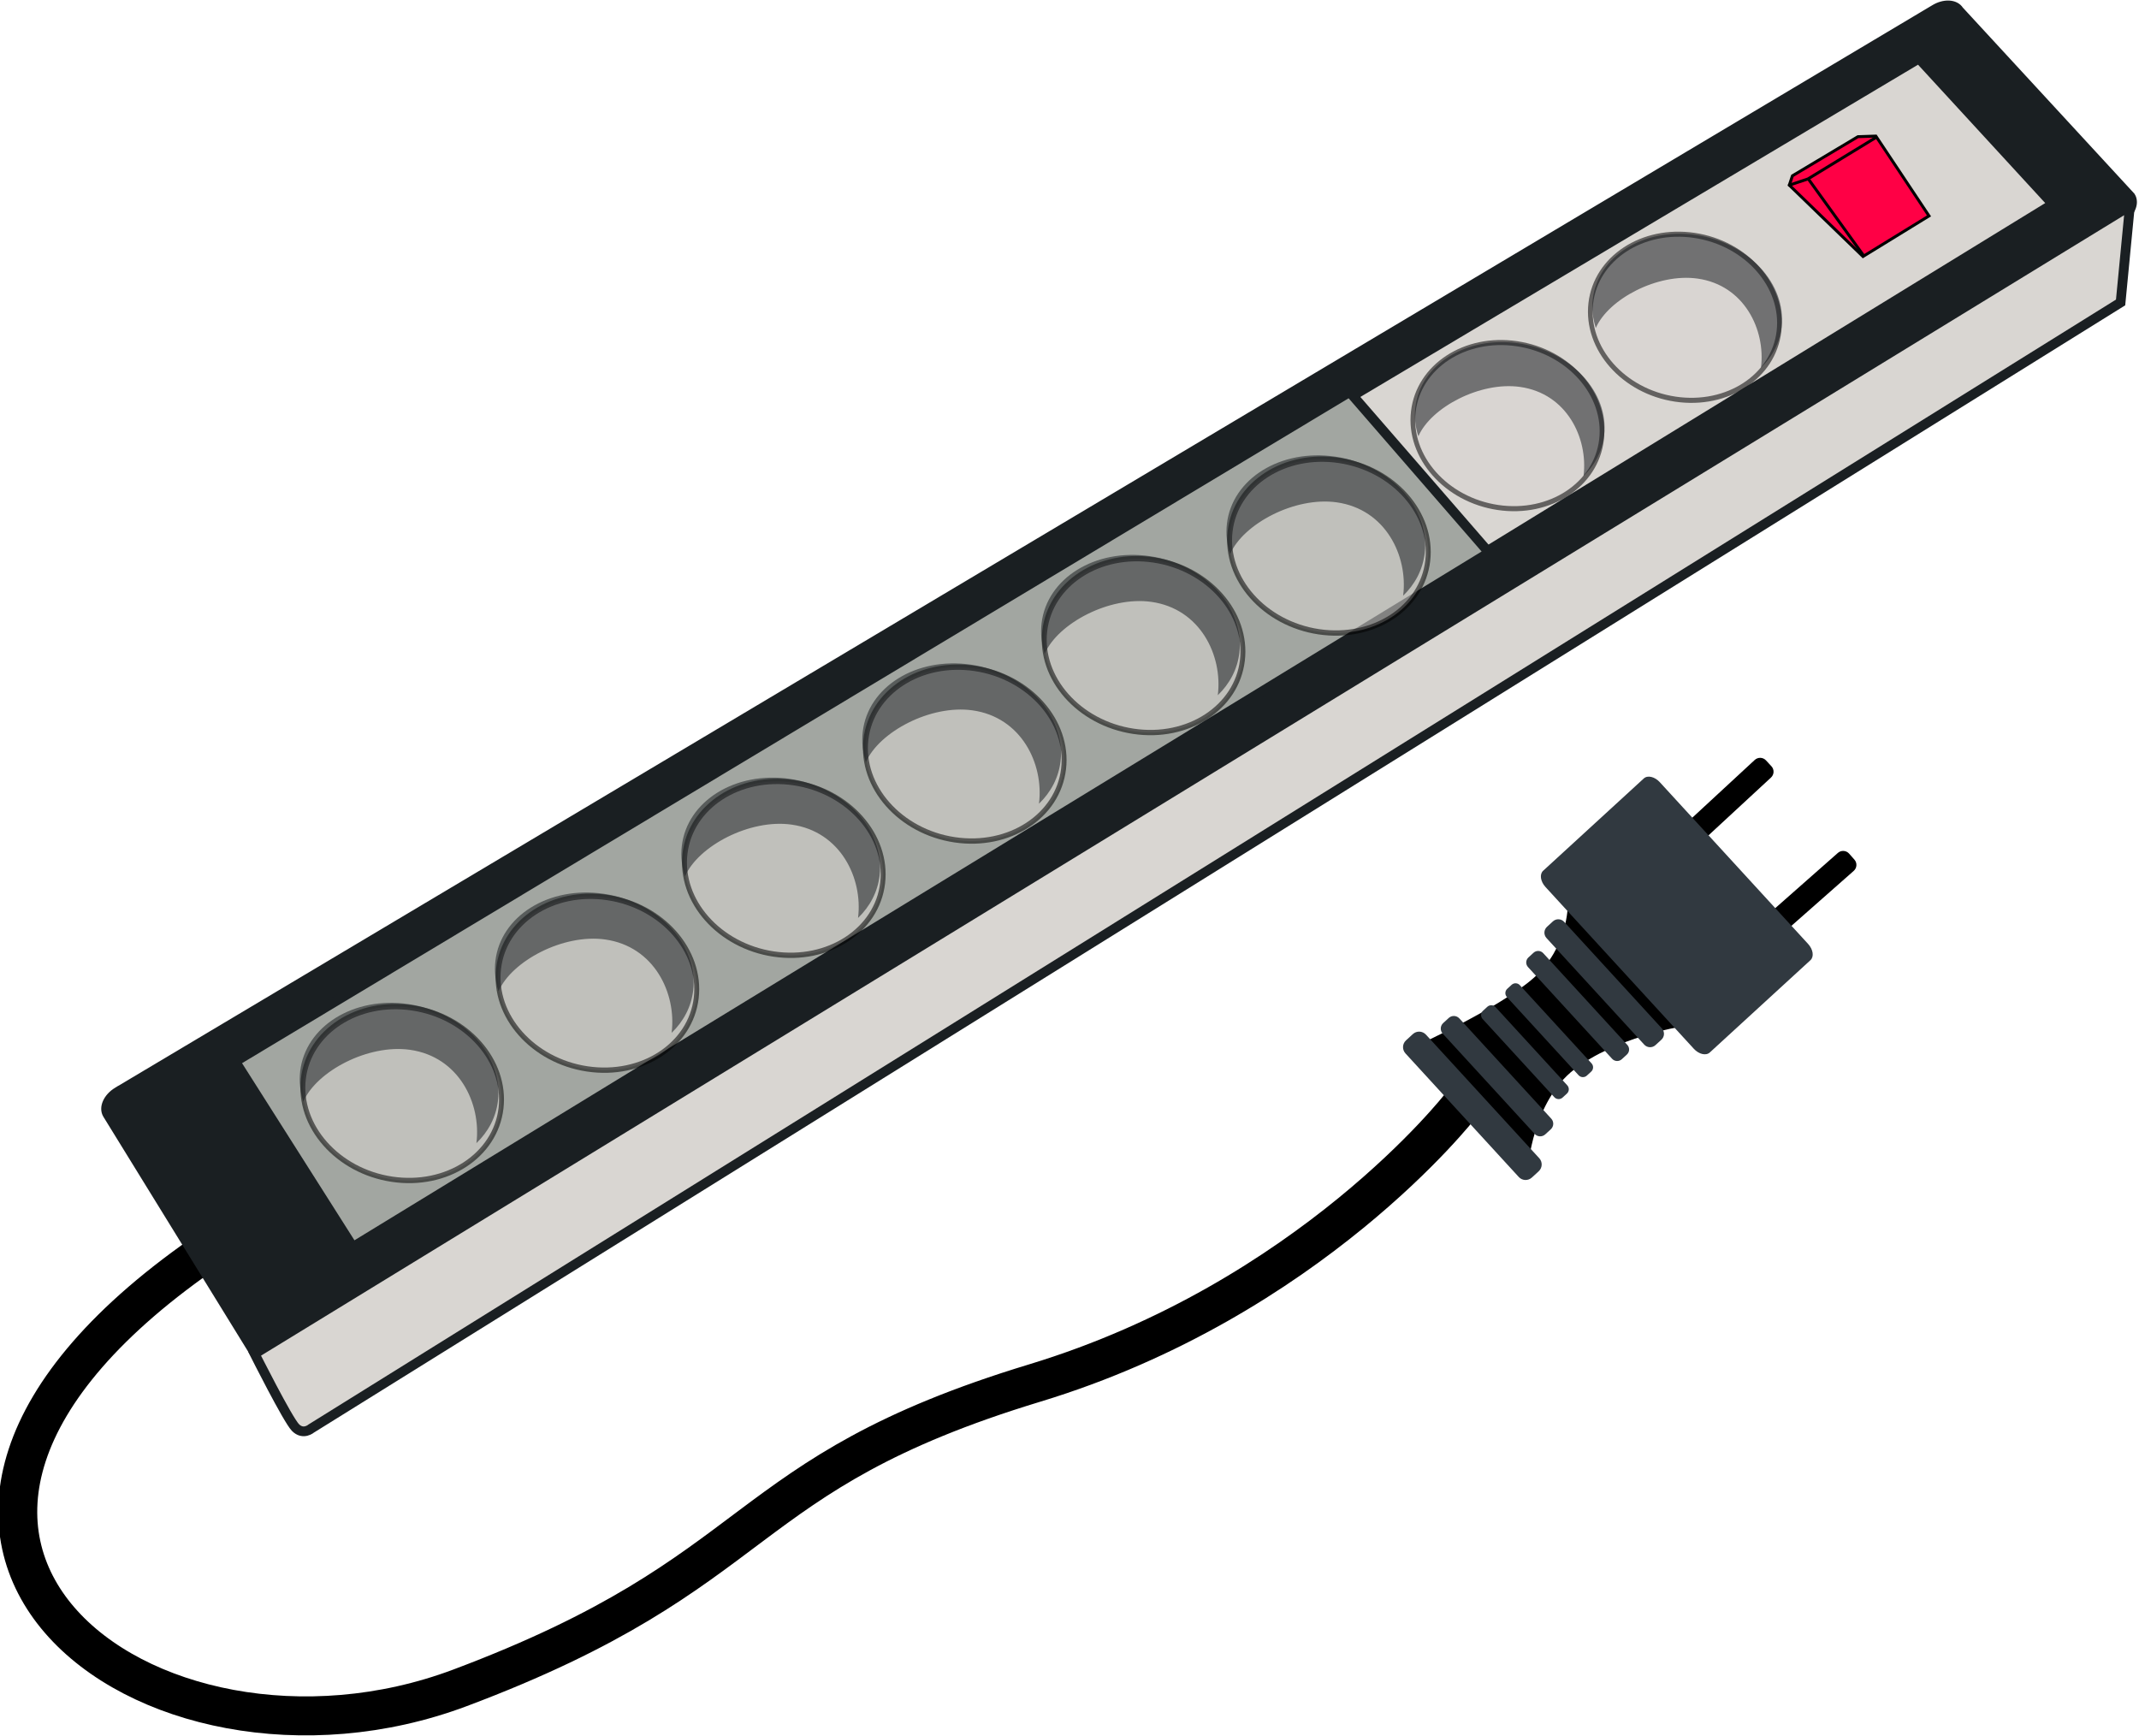 <?xml version="1.0" encoding="UTF-8" standalone="no"?>
<!-- Created with Inkscape (http://www.inkscape.org/) -->

<svg
   xmlns:dc="http://purl.org/dc/elements/1.1/"
   xmlns:cc="http://creativecommons.org/ns#"
   xmlns:rdf="http://www.w3.org/1999/02/22-rdf-syntax-ns#"
   xmlns:svg="http://www.w3.org/2000/svg"
   xmlns="http://www.w3.org/2000/svg"
   xmlns:sodipodi="http://sodipodi.sourceforge.net/DTD/sodipodi-0.dtd"
   xmlns:inkscape="http://www.inkscape.org/namespaces/inkscape"
   width="399.943"
   height="324.57"
   id="svg15884"
   version="1.1"
   inkscape:version="0.48.4 r9939"
   sodipodi:docname="power strip.svg">
  <defs
     id="defs15886">
    <inkscape:perspective
       sodipodi:type="inkscape:persp3d"
       inkscape:vp_x="0 : 526.18109 : 1"
       inkscape:vp_y="0 : 1000 : 0"
       inkscape:vp_z="744.09448 : 526.18109 : 1"
       inkscape:persp3d-origin="372.04724 : 350.78739 : 1"
       id="perspective15892" />
    <inkscape:perspective
       id="perspective15845"
       inkscape:persp3d-origin="0.5 : 0.33333333 : 1"
       inkscape:vp_z="1 : 0.5 : 1"
       inkscape:vp_y="0 : 1000 : 0"
       inkscape:vp_x="0 : 0.5 : 1"
       sodipodi:type="inkscape:persp3d" />
  </defs>
  <sodipodi:namedview
     id="base"
     pagecolor="#ffffff"
     bordercolor="#666666"
     borderopacity="1.0"
     inkscape:pageopacity="1"
     inkscape:pageshadow="2"
     inkscape:zoom="0.98994949"
     inkscape:cx="500.5159"
     inkscape:cy="163.56886"
     inkscape:document-units="px"
     inkscape:current-layer="layer1"
     showgrid="false"
     inkscape:window-width="1878"
     inkscape:window-height="1017"
     inkscape:window-x="42"
     inkscape:window-y="41"
     inkscape:window-maximized="1"
     fit-margin-top="0"
     fit-margin-left="0"
     fit-margin-right="0"
     fit-margin-bottom="0" />
  <g
     inkscape:label="Ebene 1"
     inkscape:groupmode="layer"
     id="layer1"
     transform="translate(-127.939,-366.132)">
    <g
       style="display:inline"
       id="g15564"
       transform="matrix(1.022,-0.114,0.114,1.022,-98.045,18.234)">
      <path
         sodipodi:nodetypes="czsc"
         id="path15220"
         d="m 194,590.362 c -82.718,43.662 -22.584,99.336 36,84.5 58.584,-14.836 53.5,-33 110,-43.5 51.447,-9.561 82.5,-41.5 82.5,-41.5"
         style="color:#000000;fill:none;stroke:#000000;stroke-width:7.087;stroke-linecap:round;stroke-linejoin:miter;stroke-miterlimit:4;stroke-opacity:1;stroke-dasharray:none;stroke-dashoffset:0;marker:none;visibility:visible;display:inline;overflow:visible;enable-background:accumulate"
         inkscape:connector-curvature="0" />
      <path
         transform="matrix(0.904,-0.427,0.427,0.904,0,0)"
         sodipodi:nodetypes="ccccccccc"
         id="rect15201"
         d="m -76.452,583.671 384.636,5.811 c 2.027,0 3.658,1.115 3.658,2.5 l 8.806,45.18 c 0,1.385 -1.631,2.5 -3.658,2.5 l -393.442,0 c -2.027,0 -3.658,-1.115 -3.658,-2.5 l 0,-50.991 c 0,-1.385 1.631,-2.5 3.658,-2.5 z"
         style="color:#000000;fill:#1a1f22;fill-opacity:1;fill-rule:nonzero;stroke:#1a1f22;stroke-width:1.772;stroke-linecap:round;stroke-linejoin:miter;stroke-miterlimit:4;stroke-opacity:1;stroke-dashoffset:0;marker:none;visibility:visible;display:inline;overflow:visible;enable-background:accumulate"
         inkscape:connector-curvature="0" />
      <path
         style="color:#000000;fill:#d9d6d2;fill-opacity:1;fill-rule:nonzero;stroke:#1a1f22;stroke-width:1.772;stroke-linecap:round;stroke-linejoin:miter;stroke-miterlimit:4;stroke-opacity:1;stroke-dashoffset:0;marker:none;visibility:visible;display:inline;overflow:visible;enable-background:accumulate"
         d="M 526.477,409.835 202.012,557.159 219.535,593.03 547.732,438.852 526.477,409.835 z"
         id="path15216"
         sodipodi:nodetypes="ccccc"
         inkscape:connector-curvature="0" />
      <path
         sodipodi:nodetypes="ccccc"
         id="path15206"
         d="M 416.875,458.625 202.012,557.159 219.535,593.03 438.837,490.471 416.875,458.625 z"
         style="color:#000000;fill:#a2a6a1;fill-opacity:1;fill-rule:nonzero;stroke:#1a1f22;stroke-width:1.772;stroke-linecap:round;stroke-linejoin:miter;stroke-miterlimit:4;stroke-opacity:1;stroke-dashoffset:0;marker:none;visibility:visible;display:inline;overflow:visible;enable-background:accumulate"
         inkscape:connector-curvature="0" />
      <path
         sodipodi:nodetypes="cccscc"
         id="path15218"
         d="m 561.625,440.737 -3.625,17.25 -349.625,167 c 0,0 -1.625,1.125 -2.875,-0.5 -1.25,-1.625 -5.875,-14.125 -5.875,-14.125 l 362,-169.625 z"
         style="color:#000000;fill:#d9d6d2;fill-opacity:1;fill-rule:nonzero;stroke:#1a1f22;stroke-width:1.772;stroke-linecap:round;stroke-linejoin:miter;stroke-miterlimit:4;stroke-opacity:1;stroke-dasharray:none;stroke-dashoffset:0;marker:none;visibility:visible;display:inline;overflow:visible;enable-background:accumulate"
         inkscape:connector-curvature="0" />
      <path
         id="path14832-2"
         d="m 433.454,602.427 c 0,0 2.215,-11.899 10.364,-16.861 8.149,-4.962 20.113,-5.586 20.113,-5.586 L 445.938,555.862 c 0,0 -0.812,7.522 -7.538,12.301 -6.726,4.78 -23.037,10.079 -23.037,10.079 l 18.092,24.185 z"
         style="color:#000000;fill:#000000;fill-opacity:1;fill-rule:nonzero;stroke:none;stroke-width:7.087;marker:none;visibility:visible;display:inline;overflow:visible;enable-background:accumulate"
         inkscape:connector-curvature="0" />
      <path
         id="rect14790-8"
         d="m 431.62,603.888 -17.983,-24.613 c -0.55,-0.753 -0.387,-1.803 0.366,-2.353 l 1.36,-0.994 c 0.753,-0.55 1.803,-0.387 2.353,0.366 l 17.983,24.613 c 0.55,0.753 0.387,1.803 -0.366,2.353 l -1.36,0.994 c -0.753,0.55 -1.803,0.387 -2.353,-0.366 z"
         style="color:#000000;fill:#313940;fill-opacity:1;fill-rule:nonzero;stroke:none;stroke-width:7.087;marker:none;visibility:visible;display:inline;overflow:visible;enable-background:accumulate"
         inkscape:connector-curvature="0" />
      <path
         id="rect14792-6"
         d="m 435.359,596.421 -14.588,-19.966 c -0.447,-0.611 -0.314,-1.463 0.297,-1.909 l 1.103,-0.806 c 0.611,-0.447 1.463,-0.314 1.909,0.297 l 14.588,19.966 c 0.447,0.611 0.314,1.463 -0.297,1.909 l -1.103,0.806 c -0.611,0.447 -1.463,0.314 -1.909,-0.297 z"
         style="color:#000000;fill:#313940;fill-opacity:1;fill-rule:nonzero;stroke:none;stroke-width:7.087;marker:none;visibility:visible;display:inline;overflow:visible;enable-background:accumulate"
         inkscape:connector-curvature="0" />
      <path
         id="rect14794-0"
         d="m 439.65,590.185 -11.376,-15.57 c -0.348,-0.477 -0.245,-1.141 0.232,-1.489 l 0.86,-0.628 c 0.477,-0.348 1.141,-0.245 1.489,0.232 l 11.376,15.57 c 0.348,0.477 0.245,1.141 -0.232,1.489 l -0.86,0.628 c -0.477,0.348 -1.141,0.245 -1.489,-0.232 z"
         style="color:#000000;fill:#313940;fill-opacity:1;fill-rule:nonzero;stroke:none;stroke-width:7.087;marker:none;visibility:visible;display:inline;overflow:visible;enable-background:accumulate"
         inkscape:connector-curvature="0" />
      <path
         id="rect14796-2"
         d="M 444.478,586.705 433.103,571.136 c -0.348,-0.477 -0.245,-1.141 0.232,-1.489 l 0.86,-0.628 c 0.477,-0.348 1.141,-0.245 1.489,0.232 l 11.376,15.57 c 0.348,0.477 0.245,1.141 -0.232,1.489 l -0.86,0.628 c -0.477,0.348 -1.141,0.245 -1.489,-0.232 z"
         style="color:#000000;fill:#313940;fill-opacity:1;fill-rule:nonzero;stroke:none;stroke-width:7.087;marker:none;visibility:visible;display:inline;overflow:visible;enable-background:accumulate"
         inkscape:connector-curvature="0" />
      <path
         id="rect14798-4"
         d="m 450.867,584.409 -13.342,-18.261 c -0.408,-0.559 -0.287,-1.338 0.272,-1.746 l 1.009,-0.737 c 0.559,-0.408 1.338,-0.287 1.746,0.272 l 13.342,18.261 c 0.408,0.559 0.287,1.338 -0.272,1.746 l -1.009,0.737 c -0.559,0.408 -1.338,0.287 -1.746,-0.272 z"
         style="color:#000000;fill:#313940;fill-opacity:1;fill-rule:nonzero;stroke:none;stroke-width:7.087;marker:none;visibility:visible;display:inline;overflow:visible;enable-background:accumulate"
         inkscape:connector-curvature="0" />
      <path
         id="rect14800-8"
         d="m 456.956,582.496 -15.506,-21.223 c -0.475,-0.65 -0.334,-1.555 0.316,-2.029 l 1.173,-0.857 c 0.65,-0.475 1.555,-0.334 2.029,0.316 l 15.506,21.223 c 0.475,0.65 0.334,1.555 -0.316,2.029 l -1.173,0.857 c -0.65,0.475 -1.555,0.334 -2.029,-0.316 z"
         style="color:#000000;fill:#313940;fill-opacity:1;fill-rule:nonzero;stroke:none;stroke-width:7.087;marker:none;visibility:visible;display:inline;overflow:visible;enable-background:accumulate"
         inkscape:connector-curvature="0" />
      <path
         id="rect14800-2-6"
         d="m 498.314,555.327 -21.518,15.093 c -0.659,0.462 -1.561,0.304 -2.023,-0.355 l -0.834,-1.189 c -0.462,-0.659 -0.304,-1.561 0.355,-2.023 l 21.518,-15.093 c 0.659,-0.462 1.561,-0.304 2.023,0.355 l 0.834,1.189 c 0.462,0.659 0.304,1.561 -0.355,2.023 z"
         style="color:#000000;fill:#000000;fill-opacity:1;fill-rule:nonzero;stroke:none;stroke-width:7.087;marker:none;visibility:visible;display:inline;overflow:visible;enable-background:accumulate"
         inkscape:connector-curvature="0" />
      <path
         style="color:#000000;fill:#000000;fill-opacity:1;fill-rule:nonzero;stroke:none;stroke-width:7.087;marker:none;visibility:visible;display:inline;overflow:visible;enable-background:accumulate"
         d="m 485.248,536.792 -21.155,15.597 c -0.647,0.477 -1.553,0.34 -2.031,-0.307 l -0.862,-1.169 c -0.477,-0.648 -0.34,-1.553 0.307,-2.031 l 21.155,-15.597 c 0.648,-0.477 1.553,-0.34 2.031,0.307 l 0.862,1.169 c 0.477,0.648 0.34,1.553 -0.307,2.031 z"
         id="path15277"
         inkscape:connector-curvature="0" />
      <path
         id="rect14790-1-0"
         d="M 465.833,584.242 442.292,552.023 c -0.805,-1.102 -0.847,-2.433 -0.094,-2.983 l 20.049,-14.649 c 0.753,-0.55 2.008,-0.106 2.814,0.996 l 23.541,32.22 c 0.805,1.102 0.847,2.433 0.094,2.983 l -20.049,14.649 c -0.753,0.55 -2.008,0.106 -2.814,-0.996 z"
         style="color:#000000;fill:#313940;fill-opacity:1;fill-rule:nonzero;stroke:none;stroke-width:7.087;marker:none;visibility:visible;display:inline;overflow:visible;enable-background:accumulate"
         inkscape:connector-curvature="0" />
      <path
         sodipodi:type="arc"
         style="opacity:0.543;color:#000000;fill:#d9d6d2;fill-opacity:1;fill-rule:nonzero;stroke:#000000;stroke-width:5.889;stroke-linecap:square;stroke-linejoin:miter;stroke-miterlimit:4;stroke-opacity:1;stroke-dasharray:none;stroke-dashoffset:0;marker:none;visibility:visible;display:inline;overflow:visible;enable-background:accumulate"
         id="path14673-8"
         sodipodi:cx="2320.8254"
         sodipodi:cy="504.1019"
         sodipodi:rx="96.0868"
         sodipodi:ry="119.45054"
         d="m 2416.912,504.102 c 0,65.971 -43.02,119.451 -96.087,119.451 -53.067,0 -96.087,-53.48 -96.087,-119.451 0,-65.971 43.02,-119.451 96.087,-119.451 53.067,0 96.087,53.48 96.087,119.451 z"
         transform="matrix(0.037,-0.159,0.147,0.039,214.558,849.656)" />
      <path
         style="opacity:0.543;color:#000000;fill:#1a1f22;fill-opacity:1;fill-rule:nonzero;stroke:none;stroke-width:7.087;marker:none;visibility:visible;display:inline;overflow:visible;enable-background:accumulate"
         d="m 356.517,499.775 c 0.008,-0.016 0.009,-0.037 0.018,-0.053 2.985,-5.163 12.831,-9.08 20.279,-7.168 8.718,2.237 11.808,11.117 10.146,18.14 -0.005,0.024 -0.012,0.047 -0.018,0.071 2.371,-1.82 4.077,-4.296 4.762,-7.267 1.856,-8.052 -4.512,-16.667 -14.221,-19.225 -9.709,-2.559 -19.082,1.904 -20.938,9.956 -0.426,1.848 -0.408,3.721 -0.027,5.547 l -5e-5,10e-5 z"
         id="path14675-9"
         sodipodi:nodetypes="ccsscssscc"
         inkscape:connector-curvature="0" />
      <path
         transform="matrix(0.037,-0.159,0.147,0.039,250.058,835.406)"
         d="m 2416.912,504.102 c 0,65.971 -43.02,119.451 -96.087,119.451 -53.067,0 -96.087,-53.48 -96.087,-119.451 0,-65.971 43.02,-119.451 96.087,-119.451 53.067,0 96.087,53.48 96.087,119.451 z"
         sodipodi:ry="119.45054"
         sodipodi:rx="96.0868"
         sodipodi:cy="504.1019"
         sodipodi:cx="2320.8254"
         id="path15373"
         style="opacity:0.543;color:#000000;fill:#d9d6d2;fill-opacity:1;fill-rule:nonzero;stroke:#000000;stroke-width:5.889;stroke-linecap:square;stroke-linejoin:miter;stroke-miterlimit:4;stroke-opacity:1;stroke-dasharray:none;stroke-dashoffset:0;marker:none;visibility:visible;display:inline;overflow:visible;enable-background:accumulate"
         sodipodi:type="arc" />
      <path
         sodipodi:nodetypes="ccsscssscc"
         id="path15375"
         d="m 392.017,485.525 c 0.008,-0.016 0.009,-0.037 0.018,-0.053 2.985,-5.163 12.831,-9.08 20.279,-7.168 8.718,2.237 11.808,11.117 10.146,18.14 -0.005,0.024 -0.012,0.047 -0.018,0.071 2.371,-1.82 4.077,-4.296 4.762,-7.267 1.856,-8.052 -4.512,-16.667 -14.221,-19.225 -9.709,-2.559 -19.082,1.904 -20.938,9.956 -0.426,1.848 -0.408,3.721 -0.027,5.547 l -5e-5,10e-5 z"
         style="opacity:0.543;color:#000000;fill:#1a1f22;fill-opacity:1;fill-rule:nonzero;stroke:none;stroke-width:7.087;marker:none;visibility:visible;display:inline;overflow:visible;enable-background:accumulate"
         inkscape:connector-curvature="0" />
      <path
         sodipodi:type="arc"
         style="opacity:0.543;color:#000000;fill:#d9d6d2;fill-opacity:1;fill-rule:nonzero;stroke:#000000;stroke-width:5.889;stroke-linecap:square;stroke-linejoin:miter;stroke-miterlimit:4;stroke-opacity:1;stroke-dasharray:none;stroke-dashoffset:0;marker:none;visibility:visible;display:inline;overflow:visible;enable-background:accumulate"
         id="path15377"
         sodipodi:cx="2320.8254"
         sodipodi:cy="504.1019"
         sodipodi:rx="96.0868"
         sodipodi:ry="119.45054"
         d="m 2416.912,504.102 c 0,65.971 -43.02,119.451 -96.087,119.451 -53.067,0 -96.087,-53.48 -96.087,-119.451 0,-65.971 43.02,-119.451 96.087,-119.451 53.067,0 96.087,53.48 96.087,119.451 z"
         transform="matrix(0.037,-0.159,0.147,0.039,180.058,865.656)" />
      <path
         style="opacity:0.543;color:#000000;fill:#1a1f22;fill-opacity:1;fill-rule:nonzero;stroke:none;stroke-width:7.087;marker:none;visibility:visible;display:inline;overflow:visible;enable-background:accumulate"
         d="m 322.017,515.775 c 0.008,-0.016 0.009,-0.037 0.018,-0.053 2.985,-5.163 12.831,-9.08 20.279,-7.168 8.718,2.237 11.808,11.117 10.146,18.14 -0.005,0.024 -0.012,0.047 -0.018,0.071 2.371,-1.82 4.077,-4.296 4.762,-7.267 1.856,-8.052 -4.512,-16.667 -14.221,-19.225 -9.709,-2.559 -19.082,1.904 -20.938,9.956 -0.426,1.848 -0.408,3.721 -0.027,5.547 l -5e-5,10e-5 z"
         id="path15379"
         sodipodi:nodetypes="ccsscssscc"
         inkscape:connector-curvature="0" />
      <path
         transform="matrix(0.037,-0.159,0.147,0.039,145.058,882.656)"
         d="m 2416.912,504.102 c 0,65.971 -43.02,119.451 -96.087,119.451 -53.067,0 -96.087,-53.48 -96.087,-119.451 0,-65.971 43.02,-119.451 96.087,-119.451 53.067,0 96.087,53.48 96.087,119.451 z"
         sodipodi:ry="119.45054"
         sodipodi:rx="96.0868"
         sodipodi:cy="504.1019"
         sodipodi:cx="2320.8254"
         id="path15381"
         style="opacity:0.543;color:#000000;fill:#d9d6d2;fill-opacity:1;fill-rule:nonzero;stroke:#000000;stroke-width:5.889;stroke-linecap:square;stroke-linejoin:miter;stroke-miterlimit:4;stroke-opacity:1;stroke-dasharray:none;stroke-dashoffset:0;marker:none;visibility:visible;display:inline;overflow:visible;enable-background:accumulate"
         sodipodi:type="arc" />
      <path
         sodipodi:nodetypes="ccsscssscc"
         id="path15383"
         d="m 287.017,532.775 c 0.008,-0.016 0.009,-0.037 0.018,-0.053 2.985,-5.163 12.831,-9.08 20.279,-7.168 8.718,2.237 11.808,11.117 10.146,18.14 -0.005,0.024 -0.012,0.047 -0.018,0.071 2.371,-1.82 4.077,-4.296 4.762,-7.267 1.856,-8.052 -4.512,-16.667 -14.221,-19.225 -9.709,-2.559 -19.082,1.904 -20.938,9.956 -0.426,1.848 -0.408,3.721 -0.027,5.547 l -5e-5,10e-5 z"
         style="opacity:0.543;color:#000000;fill:#1a1f22;fill-opacity:1;fill-rule:nonzero;stroke:none;stroke-width:7.087;marker:none;visibility:visible;display:inline;overflow:visible;enable-background:accumulate"
         inkscape:connector-curvature="0" />
      <path
         sodipodi:type="arc"
         style="opacity:0.543;color:#000000;fill:#d9d6d2;fill-opacity:1;fill-rule:nonzero;stroke:#000000;stroke-width:5.889;stroke-linecap:square;stroke-linejoin:miter;stroke-miterlimit:4;stroke-opacity:1;stroke-dasharray:none;stroke-dashoffset:0;marker:none;visibility:visible;display:inline;overflow:visible;enable-background:accumulate"
         id="path15385"
         sodipodi:cx="2320.8254"
         sodipodi:cy="504.1019"
         sodipodi:rx="96.0868"
         sodipodi:ry="119.45054"
         d="m 2416.912,504.102 c 0,65.971 -43.02,119.451 -96.087,119.451 -53.067,0 -96.087,-53.48 -96.087,-119.451 0,-65.971 43.02,-119.451 96.087,-119.451 53.067,0 96.087,53.48 96.087,119.451 z"
         transform="matrix(0.037,-0.159,0.147,0.039,109.058,899.656)" />
      <path
         style="opacity:0.543;color:#000000;fill:#1a1f22;fill-opacity:1;fill-rule:nonzero;stroke:none;stroke-width:7.087;marker:none;visibility:visible;display:inline;overflow:visible;enable-background:accumulate"
         d="m 251.017,549.775 c 0.008,-0.016 0.009,-0.037 0.018,-0.053 2.985,-5.163 12.831,-9.08 20.279,-7.168 8.718,2.237 11.808,11.117 10.146,18.14 -0.005,0.024 -0.012,0.047 -0.018,0.071 2.371,-1.82 4.077,-4.296 4.762,-7.267 1.856,-8.052 -4.512,-16.667 -14.221,-19.225 -9.709,-2.559 -19.082,1.904 -20.938,9.956 -0.426,1.848 -0.408,3.721 -0.027,5.547 l -5e-5,10e-5 z"
         id="path15387"
         sodipodi:nodetypes="ccsscssscc"
         inkscape:connector-curvature="0" />
      <path
         transform="matrix(0.037,-0.159,0.147,0.039,71.558,915.656)"
         d="m 2416.912,504.102 c 0,65.971 -43.02,119.451 -96.087,119.451 -53.067,0 -96.087,-53.48 -96.087,-119.451 0,-65.971 43.02,-119.451 96.087,-119.451 53.067,0 96.087,53.48 96.087,119.451 z"
         sodipodi:ry="119.45054"
         sodipodi:rx="96.0868"
         sodipodi:cy="504.1019"
         sodipodi:cx="2320.8254"
         id="path15389"
         style="opacity:0.543;color:#000000;fill:#d9d6d2;fill-opacity:1;fill-rule:nonzero;stroke:#000000;stroke-width:5.889;stroke-linecap:square;stroke-linejoin:miter;stroke-miterlimit:4;stroke-opacity:1;stroke-dasharray:none;stroke-dashoffset:0;marker:none;visibility:visible;display:inline;overflow:visible;enable-background:accumulate"
         sodipodi:type="arc" />
      <path
         sodipodi:nodetypes="ccsscssscc"
         id="path15391"
         d="m 213.517,565.775 c 0.008,-0.016 0.009,-0.037 0.018,-0.053 2.985,-5.163 12.831,-9.08 20.279,-7.168 8.718,2.237 11.808,11.117 10.146,18.14 -0.005,0.024 -0.012,0.047 -0.018,0.071 2.371,-1.82 4.077,-4.296 4.762,-7.267 1.856,-8.052 -4.512,-16.667 -14.221,-19.225 -9.709,-2.559 -19.082,1.904 -20.938,9.956 -0.426,1.848 -0.408,3.721 -0.027,5.547 l -5e-5,10e-5 z"
         style="opacity:0.543;color:#000000;fill:#1a1f22;fill-opacity:1;fill-rule:nonzero;stroke:none;stroke-width:7.087;marker:none;visibility:visible;display:inline;overflow:visible;enable-background:accumulate"
         inkscape:connector-curvature="0" />
      <path
         id="path15393"
         d="m 500.5,430.112 11.875,14.375 12.75,-6 -8,-15.5 -3.25,-0.25 -12.625,5.75 -0.75,1.625 z"
         style="color:#000000;fill:#ff0045;fill-opacity:1;fill-rule:nonzero;stroke:#000000;stroke-width:0.531;stroke-linecap:round;stroke-linejoin:miter;stroke-miterlimit:4;stroke-opacity:1;stroke-dasharray:none;stroke-dashoffset:0;marker:none;visibility:visible;display:inline;overflow:visible;enable-background:accumulate"
         inkscape:connector-curvature="0" />
      <path
         id="path15395"
         d="m 500.5,430.112 3.5,-0.75 13.125,-6.125"
         style="color:#000000;fill:#ff0045;fill-opacity:1;fill-rule:nonzero;stroke:#000000;stroke-width:0.531;stroke-linecap:round;stroke-linejoin:miter;stroke-miterlimit:4;stroke-opacity:1;stroke-dasharray:none;stroke-dashoffset:0;marker:none;visibility:visible;display:inline;overflow:visible;enable-background:accumulate"
         inkscape:connector-curvature="0" />
      <path
         id="path15397"
         d="m 504.125,429.487 8.25,14.625"
         style="color:#000000;fill:#ff0045;fill-opacity:1;fill-rule:nonzero;stroke:#000000;stroke-width:0.531;stroke-linecap:round;stroke-linejoin:miter;stroke-miterlimit:4;stroke-opacity:1;stroke-dasharray:none;stroke-dashoffset:0;marker:none;visibility:visible;display:inline;overflow:visible;enable-background:accumulate"
         inkscape:connector-curvature="0" />
      <path
         transform="matrix(0.035,-0.152,0.14,0.037,292.911,801.995)"
         d="m 2416.912,504.102 c 0,65.971 -43.02,119.451 -96.087,119.451 -53.067,0 -96.087,-53.48 -96.087,-119.451 0,-65.971 43.02,-119.451 96.087,-119.451 53.067,0 96.087,53.48 96.087,119.451 z"
         sodipodi:ry="119.45054"
         sodipodi:rx="96.0868"
         sodipodi:cy="504.1019"
         sodipodi:cx="2320.8254"
         id="path15373-3"
         style="opacity:0.543;color:#000000;fill:#d9d6d2;fill-opacity:1;fill-rule:nonzero;stroke:#000000;stroke-width:5.889;stroke-linecap:square;stroke-linejoin:miter;stroke-miterlimit:4;stroke-opacity:1;stroke-dasharray:none;stroke-dashoffset:0;marker:none;visibility:visible;display:inline;overflow:visible;enable-background:accumulate"
         sodipodi:type="arc" />
      <path
         sodipodi:nodetypes="ccsscssscc"
         id="path15375-4"
         d="m 428.409,468.039 c 0.008,-0.016 0.009,-0.035 0.017,-0.051 2.849,-4.928 12.247,-8.666 19.356,-6.842 8.322,2.136 11.271,10.611 9.684,17.315 -0.005,0.023 -0.012,0.045 -0.017,0.067 2.263,-1.737 3.891,-4.101 4.545,-6.936 1.772,-7.686 -4.307,-15.908 -13.573,-18.35 -9.267,-2.442 -18.213,1.817 -19.985,9.503 -0.407,1.764 -0.389,3.551 -0.026,5.294 l -5e-5,9e-5 z"
         style="opacity:0.543;color:#000000;fill:#1a1f22;fill-opacity:1;fill-rule:nonzero;stroke:none;stroke-width:7.087;marker:none;visibility:visible;display:inline;overflow:visible;enable-background:accumulate"
         inkscape:connector-curvature="0" />
      <path
         transform="matrix(0.035,-0.152,0.14,0.037,327.161,785.995)"
         d="m 2416.912,504.102 c 0,65.971 -43.02,119.451 -96.087,119.451 -53.067,0 -96.087,-53.48 -96.087,-119.451 0,-65.971 43.02,-119.451 96.087,-119.451 53.067,0 96.087,53.48 96.087,119.451 z"
         sodipodi:ry="119.45054"
         sodipodi:rx="96.0868"
         sodipodi:cy="504.1019"
         sodipodi:cx="2320.8254"
         id="path15373-6"
         style="opacity:0.543;color:#000000;fill:#d9d6d2;fill-opacity:1;fill-rule:nonzero;stroke:#000000;stroke-width:5.889;stroke-linecap:square;stroke-linejoin:miter;stroke-miterlimit:4;stroke-opacity:1;stroke-dasharray:none;stroke-dashoffset:0;marker:none;visibility:visible;display:inline;overflow:visible;enable-background:accumulate"
         sodipodi:type="arc" />
      <path
         sodipodi:nodetypes="ccsscssscc"
         id="path15375-0"
         d="m 462.659,452.039 c 0.008,-0.016 0.009,-0.035 0.017,-0.051 2.849,-4.928 12.247,-8.666 19.356,-6.842 8.322,2.136 11.271,10.611 9.684,17.315 -0.005,0.023 -0.012,0.045 -0.017,0.067 2.263,-1.737 3.891,-4.101 4.545,-6.936 1.772,-7.686 -4.307,-15.908 -13.573,-18.35 -9.267,-2.442 -18.213,1.817 -19.985,9.503 -0.407,1.764 -0.389,3.551 -0.026,5.294 l -5e-5,9e-5 z"
         style="opacity:0.543;color:#000000;fill:#1a1f22;fill-opacity:1;fill-rule:nonzero;stroke:none;stroke-width:7.087;marker:none;visibility:visible;display:inline;overflow:visible;enable-background:accumulate"
         inkscape:connector-curvature="0" />
    </g>
  </g>
</svg>
